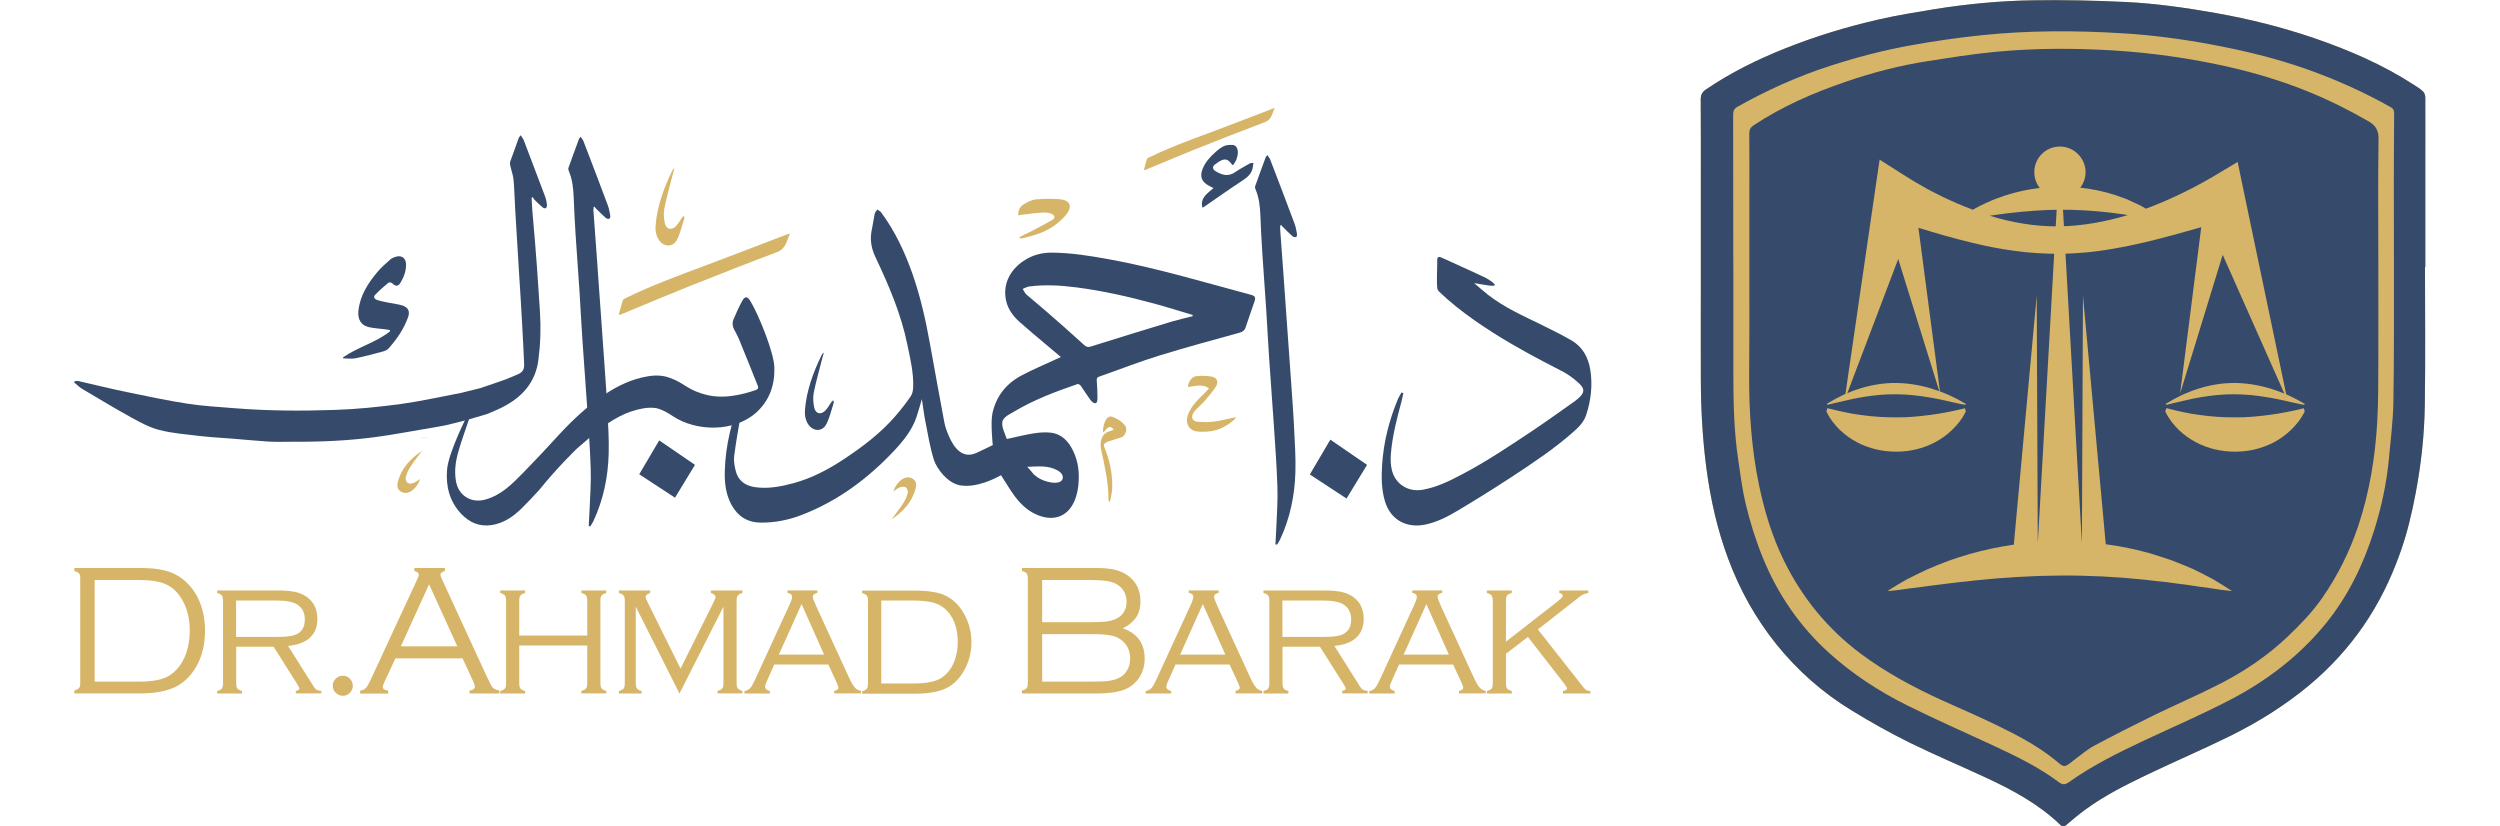 <?xml version="1.0" encoding="utf-8"?>
<!-- Generator: Adobe Illustrator 24.0.1, SVG Export Plug-In . SVG Version: 6.00 Build 0)  -->
<svg version="1.1" id="Layer_1" xmlns="http://www.w3.org/2000/svg" xmlns:xlink="http://www.w3.org/1999/xlink" x="0px" y="0px"
	 viewBox="0 0 239 79" style="enable-background:new 0 0 239 79;" xml:space="preserve">
<style type="text/css">
	.st0{fill:#D7B568;}
	.st1{fill:#364B6B;}
</style>
<g>
	<path class="st0" d="M231.83,25.53c0,4.4,0.05,8.81-0.02,13.21c-0.04,2.81-0.34,5.61-0.87,8.39c-0.37,1.97-0.83,3.91-1.51,5.79
		c-0.87,2.45-2.01,4.77-3.49,6.92c-1.45,2.11-3.16,3.97-5.12,5.62c-2.35,1.97-4.94,3.58-7.68,4.93c-2.56,1.26-5.18,2.38-7.75,3.61
		c-2.09,1-4.17,2.03-6.05,3.41c-0.63,0.46-1.22,0.97-1.82,1.47c-0.18,0.15-0.33,0.19-0.52,0.01c-2.07-2.01-4.57-3.35-7.15-4.55
		c-2.43-1.13-4.9-2.17-7.3-3.35c-1.9-0.94-3.75-1.98-5.56-3.09c-2.75-1.68-5.14-3.79-7.17-6.31c-1.98-2.47-3.5-5.2-4.6-8.16
		c-1.04-2.79-1.69-5.67-2.08-8.62c-0.38-2.85-0.53-5.7-0.54-8.57c-0.01-2.93,0-5.85,0-8.78c0-3.14,0-6.28,0-9.41
		c0-2.85,0.01-5.71-0.01-8.56c0-0.44,0.15-0.7,0.5-0.94c2.36-1.6,4.9-2.86,7.54-3.91c2.92-1.17,5.92-2.08,8.98-2.78
		c1.75-0.4,3.53-0.69,5.3-0.98c3.11-0.5,6.25-0.8,9.4-0.85c2.97-0.05,5.95,0.02,8.92,0.16c2.91,0.14,5.8,0.56,8.67,1.07
		c3.16,0.56,6.26,1.34,9.29,2.37c3.35,1.15,6.59,2.54,9.58,4.48c0.3,0.2,0.62,0.38,0.87,0.63c0.14,0.13,0.22,0.38,0.22,0.58
		c0.01,2.23,0,4.47,0,6.7c0,3.18,0,6.35,0,9.53C231.87,25.53,231.85,25.53,231.83,25.53z"/>
	<g>
		<g>
			<g>
				<g>
					<g>
						<path class="st1" d="M231.83,25.53c0,4.4,0.05,8.81-0.02,13.21c-0.04,2.81-0.34,5.61-0.87,8.39
							c-0.37,1.97-0.83,3.91-1.51,5.79c-0.87,2.45-2.01,4.77-3.49,6.92c-1.45,2.11-3.16,3.97-5.12,5.62
							c-2.35,1.97-4.94,3.58-7.68,4.93c-2.56,1.26-5.18,2.38-7.75,3.61c-2.09,1-4.17,2.03-6.05,3.41c-0.63,0.46-1.22,0.97-1.82,1.47
							c-0.18,0.15-0.33,0.19-0.52,0.01c-2.07-2.01-4.57-3.35-7.15-4.55c-2.43-1.13-4.9-2.17-7.3-3.35c-1.9-0.94-3.75-1.98-5.56-3.09
							c-2.75-1.68-5.14-3.79-7.17-6.31c-1.98-2.47-3.5-5.2-4.6-8.16c-1.04-2.79-1.69-5.67-2.08-8.62c-0.38-2.85-0.53-5.7-0.54-8.57
							c-0.01-2.93,0-5.85,0-8.78c0-3.14,0-6.28,0-9.41c0-2.85,0.01-5.71-0.01-8.56c0-0.44,0.15-0.7,0.5-0.94
							c2.36-1.6,4.9-2.86,7.54-3.91c2.92-1.17,5.92-2.08,8.98-2.78c1.75-0.4,3.53-0.69,5.3-0.98c3.11-0.5,6.25-0.8,9.4-0.85
							c2.97-0.05,5.95,0.02,8.92,0.16c2.91,0.14,5.8,0.56,8.67,1.07c3.16,0.56,6.26,1.34,9.29,2.37c3.35,1.15,6.59,2.54,9.58,4.48
							c0.3,0.2,0.62,0.38,0.87,0.63c0.14,0.13,0.22,0.38,0.22,0.58c0.01,2.23,0,4.47,0,6.7c0,3.18,0,6.35,0,9.53
							C231.87,25.53,231.85,25.53,231.83,25.53z M165.71,26.12c0,3.24,0,6.47,0,9.71c0,2.73,0.06,5.46,0.47,8.16
							c0.21,1.37,0.37,2.76,0.69,4.1c0.43,1.81,0.98,3.58,1.69,5.31c1.43,3.47,3.51,6.49,6.29,9.01c2.26,2.04,4.8,3.7,7.51,5.04
							c2.74,1.36,5.55,2.59,8.32,3.88c2.14,1,4.26,2.03,6.15,3.45c0.36,0.27,0.6,0.24,0.95,0c2.24-1.6,4.7-2.81,7.18-3.98
							c2.75-1.29,5.54-2.49,8.23-3.89c3.5-1.82,6.61-4.18,9.13-7.27c2.16-2.65,3.61-5.65,4.63-8.88c0.71-2.25,1.21-4.55,1.43-6.91
							c0.17-1.83,0.4-3.66,0.43-5.49c0.07-4.36,0.05-8.73,0.05-13.1c0-2.72-0.01-5.43-0.01-8.15c0-2.08,0.02-4.17,0.03-6.25
							c0-0.25-0.04-0.44-0.29-0.59c-2.57-1.46-5.26-2.66-8.05-3.65c-3-1.06-6.08-1.8-9.21-2.38c-2.79-0.52-5.61-0.89-8.44-1.06
							c-4.46-0.27-8.93-0.28-13.38,0.18c-2.32,0.24-4.63,0.57-6.92,0.99c-2.6,0.47-5.15,1.14-7.67,1.96
							c-3.07,0.99-5.98,2.31-8.79,3.88c-0.33,0.18-0.44,0.39-0.44,0.76c0.01,4.32,0.01,8.63,0.01,12.95
							C165.71,24.65,165.71,25.39,165.71,26.12z"/>
					</g>
				</g>
				<g>
					<g>
						<path class="st1" d="M167.24,27.02c0-2.99,0-5.98,0-8.97c0-1.76,0.01-3.52-0.01-5.28c0-0.38,0.12-0.6,0.45-0.81
							c2.73-1.81,5.71-3.1,8.79-4.15c2.53-0.87,5.13-1.55,7.78-1.96c2.12-0.33,4.24-0.68,6.37-0.88c3.26-0.32,6.53-0.37,9.81-0.23
							c3.82,0.15,7.61,0.61,11.36,1.38c3.02,0.62,5.97,1.46,8.83,2.62c2,0.81,3.93,1.77,5.8,2.85c0.68,0.39,0.99,0.86,0.97,1.72
							c-0.06,3.91-0.02,7.81-0.02,11.72c0,3.1,0.01,6.2,0,9.3c-0.01,1.97,0.01,3.95-0.1,5.91c-0.19,3.41-0.73,6.78-1.82,10.04
							c-0.82,2.46-1.97,4.76-3.45,6.89c-0.95,1.37-2.11,2.56-3.32,3.71c-1.91,1.81-4.08,3.28-6.42,4.48
							c-2.1,1.08-4.29,2.01-6.41,3.05c-1.9,0.93-3.79,1.89-5.66,2.89c-0.69,0.37-1.29,0.91-1.94,1.38
							c-0.06,0.04-0.11,0.09-0.17,0.14c-0.74,0.56-0.75,0.56-1.45-0.03c-1.73-1.44-3.71-2.47-5.72-3.45
							c-1.71-0.83-3.45-1.58-5.18-2.36c-2.77-1.26-5.45-2.69-7.89-4.52c-3.15-2.37-5.56-5.33-7.3-8.87
							c-1.12-2.29-1.85-4.7-2.37-7.18c-0.73-3.5-0.97-7.04-0.95-10.61C167.25,32.84,167.24,29.93,167.24,27.02z"/>
					</g>
				</g>
			</g>
		</g>
	</g>
	<path class="st0" d="M187.93,39.33c-0.36,0.75-0.82,1.29-1.32,1.78c-0.25,0.24-0.51,0.45-0.78,0.65c-0.27,0.19-0.55,0.36-0.84,0.52
		c-1.16,0.61-2.43,0.9-3.71,0.9c-1.28,0-2.57-0.28-3.73-0.89c-0.29-0.16-0.58-0.33-0.85-0.52c-0.27-0.2-0.54-0.41-0.79-0.65
		c-0.25-0.25-0.49-0.51-0.71-0.8c-0.22-0.3-0.42-0.61-0.6-0.99l0.1-0.31c0.27,0.06,0.54,0.13,0.81,0.2l0.81,0.18l0.82,0.16
		l0.82,0.12c0.28,0.03,0.55,0.06,0.82,0.1l0.83,0.07l0.83,0.04c0.28,0,0.55,0.01,0.83,0.01c0.28-0.01,0.55,0,0.83-0.01
		c0.28-0.02,0.55-0.03,0.83-0.05c0.27-0.03,0.55-0.05,0.83-0.08l0.41-0.05c0.14-0.02,0.28-0.03,0.41-0.05
		c0.27-0.04,0.55-0.08,0.82-0.12l0.82-0.15l0.82-0.17c0.27-0.07,0.54-0.13,0.81-0.19L187.93,39.33z"/>
	<path class="st0" d="M220.33,39.33c-0.36,0.75-0.82,1.29-1.32,1.78c-0.25,0.24-0.51,0.45-0.78,0.65c-0.27,0.19-0.55,0.36-0.84,0.52
		c-1.16,0.61-2.43,0.9-3.71,0.9c-1.28,0-2.57-0.28-3.73-0.89c-0.29-0.16-0.58-0.33-0.85-0.52c-0.27-0.2-0.54-0.41-0.79-0.65
		c-0.25-0.25-0.49-0.51-0.71-0.8c-0.22-0.3-0.42-0.61-0.6-0.99l0.1-0.31c0.27,0.06,0.54,0.13,0.81,0.2l0.81,0.18l0.82,0.16
		l0.82,0.12c0.28,0.03,0.55,0.06,0.82,0.1l0.83,0.07l0.83,0.04c0.28,0,0.55,0.01,0.83,0.01c0.28-0.01,0.55,0,0.83-0.01
		c0.28-0.02,0.55-0.03,0.83-0.05c0.27-0.03,0.55-0.05,0.83-0.08l0.41-0.05c0.14-0.02,0.28-0.03,0.41-0.05
		c0.27-0.04,0.55-0.08,0.82-0.12l0.82-0.15l0.82-0.17c0.27-0.07,0.54-0.13,0.81-0.19L220.33,39.33z"/>
	<path class="st0" d="M187.86,38.7c-0.31-0.05-0.6-0.11-0.88-0.18c-0.14-0.03-0.29-0.06-0.43-0.09c-0.14-0.03-0.28-0.06-0.42-0.1
		c-0.14-0.04-0.28-0.06-0.42-0.09c-0.14-0.03-0.28-0.06-0.41-0.09c-0.27-0.06-0.55-0.1-0.82-0.15c-1.09-0.19-2.15-0.3-3.21-0.31
		c-1.06-0.01-2.12,0.09-3.2,0.27c-1.09,0.18-2.18,0.47-3.37,0.74l-0.06-0.09l0.76-0.44c0.26-0.14,0.52-0.27,0.78-0.4
		c0.06-0.03,0.13-0.06,0.2-0.09l0.2-0.08l0.41-0.17l0.1-0.04l0.1-0.04l0.21-0.07l0.42-0.14c1.12-0.35,2.29-0.54,3.47-0.53
		c1.18,0.02,2.34,0.22,3.46,0.57l0.42,0.14c0.14,0.05,0.28,0.09,0.41,0.15l0.41,0.16c0.13,0.06,0.27,0.11,0.4,0.17
		c0.26,0.13,0.53,0.25,0.79,0.39l0.77,0.43L187.86,38.7z"/>
	<path class="st0" d="M220.26,38.7c-0.31-0.05-0.6-0.11-0.88-0.18c-0.14-0.03-0.29-0.06-0.43-0.09c-0.14-0.03-0.28-0.06-0.42-0.1
		c-0.14-0.04-0.28-0.06-0.42-0.09c-0.14-0.03-0.28-0.06-0.41-0.09c-0.27-0.06-0.55-0.1-0.82-0.15c-1.09-0.19-2.15-0.3-3.21-0.31
		c-1.06-0.01-2.12,0.09-3.2,0.27c-1.09,0.18-2.18,0.47-3.37,0.74l-0.06-0.09l0.76-0.44c0.26-0.14,0.52-0.27,0.78-0.4
		c0.06-0.03,0.13-0.06,0.2-0.09l0.2-0.08l0.41-0.17l0.1-0.04l0.1-0.04l0.21-0.07l0.42-0.14c1.12-0.35,2.29-0.54,3.47-0.53
		c1.18,0.02,2.34,0.22,3.46,0.57l0.42,0.14c0.14,0.05,0.28,0.09,0.41,0.15l0.41,0.16c0.13,0.06,0.27,0.11,0.4,0.17
		c0.26,0.13,0.53,0.25,0.79,0.39l0.77,0.43L220.26,38.7z"/>
	<path class="st0" d="M211.56,55.37c-0.63-0.34-1.28-0.66-1.93-0.98c-0.66-0.28-1.33-0.56-2.01-0.82c-0.68-0.24-1.37-0.45-2.07-0.67
		c-1.39-0.39-2.8-0.68-4.24-0.87l-2.18-23.76l-0.1,23.54c0,0-0.01,0-0.01,0l-2.1-37.1l-2.1,37.12c0,0-0.01,0-0.01,0l-0.1-23.57
		l-2.19,23.81c-1.42,0.2-2.83,0.5-4.21,0.89c-0.35,0.1-0.69,0.21-1.04,0.32l-0.52,0.17c-0.17,0.05-0.34,0.11-0.51,0.18
		c-0.68,0.26-1.35,0.52-2.01,0.81c-0.65,0.31-1.3,0.62-1.94,0.95c-0.63,0.36-1.25,0.72-1.85,1.12c0.73-0.06,1.43-0.15,2.13-0.26
		l1.05-0.13c0.35-0.04,0.69-0.1,1.04-0.14c0.34-0.05,0.69-0.08,1.04-0.13c0.35-0.04,0.69-0.09,1.03-0.13
		c0.09-0.01,0.17-0.02,0.26-0.03l0.26-0.03l0.52-0.05c0.34-0.04,0.68-0.07,1.02-0.12c2.73-0.28,5.43-0.45,8.14-0.47
		c2.7-0.02,5.4,0.12,8.13,0.4c0.68,0.09,1.36,0.16,2.05,0.23c0.68,0.1,1.37,0.18,2.06,0.27c0.34,0.05,0.69,0.11,1.04,0.16l1.05,0.14
		c0.7,0.12,1.4,0.22,2.13,0.29C212.79,56.12,212.18,55.74,211.56,55.37z"/>
	<path class="st0" d="M214.49,18.24l-0.57-2.76l-2.36,1.41c-1.15,0.68-2.33,1.29-3.52,1.85c-0.95,0.44-1.92,0.85-2.89,1.21
		c-0.19-0.11-0.38-0.21-0.56-0.32c-0.39-0.19-0.79-0.37-1.19-0.55c-0.2-0.09-0.41-0.16-0.62-0.23c-0.21-0.07-0.41-0.15-0.62-0.22
		c-1.06-0.34-2.17-0.57-3.29-0.69c0.32-0.41,0.51-0.93,0.51-1.48c0-1.32-1.09-2.45-2.45-2.45s-2.45,1.09-2.45,2.45
		c0,0.57,0.19,1.09,0.52,1.51c-1.12,0.13-2.22,0.37-3.28,0.71c-0.21,0.07-0.41,0.14-0.62,0.22c-0.21,0.08-0.41,0.14-0.61,0.23
		c-0.4,0.17-0.8,0.35-1.19,0.54c-0.24,0.13-0.47,0.25-0.7,0.38c-0.98-0.37-1.94-0.78-2.89-1.24c-0.3-0.14-0.59-0.29-0.88-0.44
		c-0.29-0.15-0.59-0.3-0.87-0.47c-0.29-0.16-0.58-0.32-0.86-0.49c-0.28-0.17-0.57-0.34-0.85-0.52l-2.56-1.63l-0.45,3.08l-2.91,19.96
		l5.14-13.54l4.03,12.97l-2.1-15.95c1.68,0.51,3.38,1.01,5.1,1.42c1.36,0.33,2.75,0.61,4.15,0.79c0.7,0.1,1.41,0.17,2.12,0.21
		c0.35,0.02,0.71,0.04,1.06,0.05c0.36,0,0.71,0.01,1.07,0.01c0.36-0.01,0.71,0,1.07-0.03l0.53-0.03c0.18-0.01,0.35-0.03,0.53-0.04
		c0.18-0.01,0.35-0.03,0.53-0.04l0.53-0.06c0.35-0.03,0.7-0.09,1.05-0.14c0.18-0.02,0.35-0.05,0.52-0.08l0.52-0.09
		c0.35-0.06,0.69-0.13,1.04-0.19c0.34-0.07,0.68-0.15,1.03-0.22l1.02-0.23c1.75-0.42,3.46-0.91,5.17-1.39l-2.02,15.9l4.07-13.26
		l6.2,13.95L214.49,18.24z M196.84,21.64c-2.24,0.03-4.47-0.35-6.64-1.02c0.01,0,0.02,0,0.04,0c0.21-0.03,0.41-0.06,0.62-0.09
		c0.41-0.06,0.82-0.1,1.23-0.16c1.63-0.19,3.24-0.31,4.85-0.32c1.61-0.01,3.22,0.09,4.84,0.28c0.4,0.06,0.81,0.11,1.22,0.16
		c0.14,0.02,0.28,0.04,0.42,0.07C201.26,21.21,199.05,21.61,196.84,21.64z"/>
	<g>
		<path class="st1" d="M96.25,41.97c0.89-0.19,1.69-0.4,2.51-0.53c0.55-0.09,1.12-0.14,1.67-0.08c1.07,0.12,1.73,0.83,2.17,1.76
			c0.5,1.04,0.61,2.15,0.49,3.28c-0.05,0.46-0.15,0.93-0.32,1.37c-0.6,1.54-1.92,2.1-3.47,1.51c-0.95-0.36-1.66-1.01-2.26-1.8
			c-0.41-0.55-0.76-1.14-1.13-1.71c-0.07-0.11-0.14-0.23-0.21-0.34c-0.39,0.21-2.3,1.27-3.95,0.96c-1.16-0.22-2.19-1.56-2.47-2.43
			c-0.38-1.2-0.57-2.46-0.82-3.7c-0.13-0.66-0.21-1.34-0.33-2.11c-0.19,0.64-0.33,1.18-0.51,1.71c-0.43,1.27-1.26,2.29-2.16,3.25
			c-2.52,2.67-5.4,4.81-8.85,6.13c-1.25,0.48-2.56,0.74-3.91,0.72c-1.27-0.02-2.17-0.61-2.77-1.7c-0.55-1.01-0.67-2.11-0.64-3.23
			c0.07-2.48,0.66-4.86,1.61-7.14c0.2-0.45,0.43-0.18,0.34,0.12c-0.14,0.51-0.31,1.02-0.4,1.54c-0.24,1.33-0.47,2.67-0.65,4.01
			c-0.06,0.45,0.02,0.94,0.13,1.4c0.22,0.97,0.9,1.47,1.85,1.61c1.26,0.18,2.48-0.05,3.69-0.38c1.74-0.47,3.31-1.3,4.81-2.29
			c1.81-1.2,3.54-2.5,4.96-4.16c0.51-0.59,1-1.22,1.44-1.86c0.16-0.23,0.22-0.57,0.23-0.86c0.05-1.39-0.28-2.74-0.56-4.09
			c-0.6-2.95-1.79-5.69-3.06-8.38c-0.43-0.91-0.53-1.77-0.31-2.72c0.1-0.46,0.15-0.93,0.25-1.39c0.03-0.15,0.17-0.27,0.25-0.41
			c0.12,0.09,0.27,0.15,0.36,0.26c1.33,1.8,2.27,3.8,3.01,5.91c0.77,2.2,1.27,4.46,1.68,6.74c0.45,2.48,0.89,4.96,1.36,7.43
			c0.08,0.43,0.23,0.84,0.4,1.24c0.57,1.35,1.4,2.25,2.66,1.69c0.39-0.17,1.57-0.75,1.57-0.75s-0.23-2.14-0.03-3.05
			c0.36-1.63,1.31-2.82,2.75-3.59c1.07-0.58,2.21-1.04,3.31-1.56c0.14-0.07,0.28-0.13,0.48-0.22c-0.59-0.5-1.15-0.96-1.7-1.43
			c-0.74-0.63-1.5-1.25-2.22-1.9c-0.62-0.55-1.12-1.2-1.31-2.03c-0.34-1.47,0.27-2.89,1.65-3.82c0.82-0.56,1.75-0.81,2.73-0.8
			c1.81,0.01,3.59,0.3,5.37,0.62c4.62,0.83,9.1,2.2,13.62,3.4c0.44,0.12,0.51,0.25,0.36,0.68c-0.28,0.82-0.57,1.63-0.84,2.45
			c-0.1,0.31-0.31,0.43-0.6,0.51c-2.54,0.71-5.1,1.39-7.62,2.17c-1.95,0.6-3.85,1.35-5.77,2.02c-0.19,0.07-0.25,0.15-0.24,0.36
			c0.05,0.55,0.06,1.1,0.07,1.65c0.02,0.96-0.56,0.38-0.67,0.23c-0.33-0.45-0.62-0.93-0.95-1.39c-0.06-0.08-0.22-0.16-0.3-0.13
			c-2.1,0.72-4.17,1.5-6.09,2.65c-0.35,0.21-0.82,0.41-1.03,0.79C95.64,40.68,96.1,41.49,96.25,41.97z M114.01,30.23
			c0-0.04,0.01-0.08,0.01-0.12c-1.24-0.37-2.48-0.76-3.73-1.1c-2.44-0.66-4.91-1.22-7.42-1.54c-1.49-0.19-2.99-0.28-4.49-0.08
			c-0.21,0.03-0.41,0.15-0.61,0.23c0.12,0.18,0.2,0.4,0.36,0.54c0.58,0.51,1.19,0.99,1.77,1.5c1.25,1.09,2.5,2.18,3.72,3.3
			c0.22,0.2,0.36,0.26,0.65,0.17c2.59-0.82,5.19-1.61,7.79-2.4C112.71,30.54,113.36,30.4,114.01,30.23z M98.18,44.63
			c0.08,0,0.56,0.64,0.66,0.73c0.25,0.22,0.52,0.4,0.83,0.53c0.43,0.19,1.54,0.49,1.87-0.01c0.1-0.16,0.08-0.37-0.02-0.54
			c-0.1-0.16-0.26-0.28-0.42-0.37C100.18,44.46,99.18,44.6,98.18,44.63z"/>
		<path class="st1" d="M121.93,52.04c0.03-0.5,0.06-0.99,0.08-1.49c0.05-1.33,0.16-2.67,0.11-4c-0.06-2.02-0.22-4.03-0.35-6.05
			c-0.14-2.08-0.3-4.16-0.44-6.24c-0.1-1.5-0.18-3-0.27-4.5c-0.12-1.89-0.27-3.78-0.39-5.67c-0.08-1.19-0.13-2.37-0.18-3.56
			c-0.04-0.83-0.13-1.65-0.46-2.43c-0.04-0.09-0.07-0.21-0.04-0.29c0.33-0.94,0.68-1.87,1.02-2.8c0.02-0.05,0.07-0.08,0.15-0.18
			c0.1,0.16,0.22,0.28,0.27,0.42c0.79,2.05,1.57,4.1,2.34,6.16c0.11,0.3,0.16,0.63,0.22,0.95c0.02,0.1-0.02,0.28-0.08,0.3
			c-0.09,0.03-0.25,0.01-0.33-0.06c-0.34-0.3-0.65-0.61-0.97-0.93c-0.05-0.05-0.08-0.1-0.12-0.16c-0.03,0.01-0.06,0.02-0.09,0.03
			c-0.01,0.11-0.02,0.22-0.02,0.33c0.1,1.36,0.2,2.73,0.3,4.09c0.1,1.41,0.2,2.82,0.3,4.23c0.15,2.1,0.3,4.21,0.45,6.31
			c0.1,1.5,0.22,3,0.29,4.5c0.07,1.38,0.16,2.76,0.12,4.13c-0.06,2.23-0.51,4.4-1.46,6.44c-0.08,0.18-0.2,0.33-0.3,0.5
			C122.04,52.06,121.98,52.05,121.93,52.04z"/>
		<path class="st1" d="M56.28,50.29c0.03-0.5,0.06-0.99,0.08-1.49c0.05-1.33,0.16-2.67,0.11-4c-0.06-2.02-0.22-4.03-0.35-6.05
			c-0.14-2.08-0.3-4.16-0.44-6.24c-0.1-1.5-0.18-3-0.27-4.5c-0.12-1.89-0.27-3.78-0.39-5.67c-0.08-1.19-0.13-2.37-0.18-3.56
			c-0.04-0.83-0.13-1.65-0.46-2.43c-0.04-0.09-0.07-0.21-0.04-0.29c0.33-0.94,0.68-1.87,1.02-2.8c0.02-0.05,0.07-0.08,0.15-0.18
			c0.1,0.16,0.22,0.28,0.27,0.42c0.79,2.05,1.57,4.1,2.34,6.16c0.11,0.3,0.16,0.63,0.22,0.95c0.02,0.1-0.02,0.28-0.08,0.3
			c-0.09,0.03-0.25,0.01-0.33-0.06c-0.34-0.3-0.65-0.61-0.97-0.93c-0.05-0.05-0.08-0.1-0.12-0.16c-0.03,0.01-0.06,0.02-0.09,0.03
			c-0.01,0.11-0.02,0.22-0.02,0.33c0.1,1.36,0.2,2.73,0.3,4.09c0.1,1.41,0.2,2.82,0.3,4.23c0.15,2.1,0.3,4.21,0.45,6.31
			c0.1,1.5,0.22,3,0.29,4.5c0.07,1.38,0.16,2.76,0.12,4.13c-0.06,2.23-0.51,4.4-1.46,6.44c-0.08,0.18-0.2,0.33-0.3,0.5
			C56.39,50.31,56.33,50.3,56.28,50.29z"/>
		<path class="st0" d="M121.86,10.32c-0.24,0.55-0.3,1.11-0.94,1.36c-2.17,0.82-4.33,1.66-6.48,2.52c-1.58,0.63-3.15,1.3-4.72,1.95
			c-0.09,0.04-0.19,0.07-0.28,0.11c-0.03-0.01-0.05-0.03-0.08-0.04c0.1-0.35,0.18-0.7,0.3-1.04c0.03-0.07,0.16-0.12,0.25-0.16
			c1.81-0.88,3.7-1.58,5.59-2.28c2.07-0.77,4.13-1.57,6.19-2.36C121.71,10.36,121.75,10.35,121.86,10.32z"/>
		<path class="st0" d="M75.52,22.32c-0.31,0.72-0.39,1.46-1.23,1.78c-2.84,1.07-5.66,2.18-8.48,3.3c-2.07,0.83-4.12,1.7-6.18,2.55
			c-0.12,0.05-0.24,0.1-0.36,0.15c-0.04-0.02-0.07-0.04-0.11-0.05c0.13-0.46,0.24-0.92,0.39-1.36c0.03-0.1,0.21-0.16,0.32-0.22
			c2.37-1.16,4.84-2.07,7.31-2.99c2.71-1.01,5.4-2.06,8.1-3.09C75.33,22.37,75.38,22.36,75.52,22.32z"/>
		<path class="st1" d="M117.87,15.78c-0.05-0.01-0.07-0.01-0.07-0.02c-0.5-0.73-0.87-0.62-1.63-0.05c-0.29,0.21-0.27,0.46,0.03,0.65
			c0.6,0.37,1.21,0.56,1.88,0.1c0.45-0.31,0.93-0.57,1.41-0.84c0.09-0.05,0.23-0.03,0.34-0.05c-0.02,0.11-0.04,0.23-0.05,0.34
			c-0.07,0.67-0.51,1.03-1.04,1.38c-1.2,0.78-2.37,1.62-3.55,2.43c-0.07,0.05-0.15,0.08-0.24,0.14c-0.24-0.97,0.49-1.37,1.06-1.88
			c-0.19-0.1-0.36-0.17-0.52-0.27c-0.64-0.38-0.79-0.85-0.53-1.54c0.26-0.67,0.73-1.18,1.25-1.64c0.25-0.22,0.52-0.44,0.82-0.57
			c0.25-0.11,0.56-0.12,0.84-0.1c0.3,0.02,0.49,0.37,0.47,0.76C118.31,15.05,118.17,15.45,117.87,15.78z"/>
		<path class="st0" d="M106,47.97c-0.01-0.09-0.03-0.17-0.03-0.26c0-1.63-0.37-3.2-0.71-4.78c-0.05-0.23-0.06-0.49-0.02-0.72
			c0.08-0.48,0.33-0.84,0.83-0.98c0.14-0.04,0.26-0.1,0.4-0.15c-0.21-0.32-0.47-0.34-0.7-0.06c-0.09,0.1-0.17,0.2-0.27,0.32
			c-0.03-0.05-0.06-0.08-0.06-0.11c0.02-0.41,0.09-0.8,0.32-1.15c0.14-0.21,0.35-0.32,0.59-0.23c0.49,0.19,0.94,0.45,1.25,0.9
			c0.2,0.29-0.03,0.94-0.38,1.05c-0.45,0.15-0.91,0.29-1.36,0.44c-0.06,0.02-0.12,0.07-0.17,0.1c-0.17,0.09-0.2,0.2-0.12,0.39
			c0.51,1.25,0.8,2.55,0.76,3.91c-0.01,0.38-0.11,0.76-0.17,1.14c-0.01,0.07-0.06,0.14-0.09,0.21
			C106.04,47.97,106.02,47.97,106,47.97z"/>
		<path class="st0" d="M97.45,22.67c0.42-0.21,0.84-0.41,1.26-0.62c0.6-0.32,1.21-0.64,1.8-0.97c0.66-0.37,0.05-0.72-0.43-0.75
			c-0.78-0.05-1.63,0.13-2.4,0.2c-0.1,0.01-0.2,0.03-0.33,0.06c-0.03-0.48,0.16-0.85,0.53-1.07c0.36-0.21,0.77-0.43,1.17-0.46
			c0.8-0.06,1.76-0.1,2.55,0.03c0.22,0.04,0.44,0.14,0.57,0.32c0.47,0.65-0.74,1.66-1.18,2.01c-0.96,0.77-2.02,1.05-3.19,1.35
			c-0.1,0.03-0.21,0-0.32,0C97.47,22.73,97.46,22.7,97.45,22.67z"/>
		<path class="st0" d="M115.58,37.14c-0.45-0.34-0.86-0.36-2-0.13c-0.05-0.35,0.33-1,0.73-1.04c0.51-0.06,1.05-0.06,1.56,0.04
			c0.48,0.09,0.64,0.52,0.38,0.93c-0.3,0.47-0.67,0.91-1.04,1.34c-0.26,0.3-0.57,0.56-0.85,0.85c-0.11,0.11-0.22,0.23-0.29,0.36
			c-0.23,0.44-0.06,0.79,0.44,0.83c0.5,0.04,1.01,0.05,1.51-0.01c0.61-0.07,1.2-0.24,1.81-0.36c0.09-0.02,0.19-0.02,0.38-0.05
			c-0.41,0.44-0.83,0.72-1.28,0.95c-0.75,0.39-1.56,0.47-2.39,0.41c-0.86-0.06-1.27-0.76-0.97-1.61c0.23-0.65,0.67-1.14,1.13-1.62
			C115,37.75,115.28,37.45,115.58,37.14z"/>
		<path class="st0" d="M64.48,16.08c-0.07,0.27-0.14,0.48-0.19,0.69c-0.26,1.04-0.56,2.07-0.77,3.12c-0.09,0.45-0.06,0.94,0.03,1.4
			c0.12,0.65,0.65,0.78,1.1,0.3c0.2-0.21,0.33-0.47,0.5-0.71c0.06-0.08,0.11-0.17,0.24-0.24c0.01,0.08,0.05,0.17,0.03,0.24
			c-0.22,0.68-0.37,1.39-0.69,2.02c-0.38,0.77-1.29,0.75-1.76,0.01c-0.27-0.43-0.34-0.92-0.29-1.42c0.16-1.82,0.78-3.51,1.57-5.14
			c0.03-0.06,0.07-0.12,0.11-0.17C64.36,16.16,64.39,16.14,64.48,16.08z"/>
		<path class="st1" d="M78.76,33.71c-0.07,0.27-0.14,0.48-0.19,0.69c-0.26,1.04-0.56,2.07-0.77,3.12c-0.09,0.45-0.06,0.94,0.03,1.4
			c0.12,0.65,0.65,0.78,1.1,0.3c0.2-0.21,0.33-0.47,0.5-0.71c0.06-0.08,0.11-0.17,0.24-0.24c0.01,0.08,0.05,0.17,0.03,0.24
			c-0.22,0.68-0.37,1.39-0.69,2.02c-0.38,0.77-1.29,0.75-1.76,0.01c-0.27-0.43-0.34-0.92-0.29-1.42c0.16-1.82,0.78-3.51,1.57-5.14
			c0.03-0.06,0.07-0.12,0.11-0.17C78.65,33.78,78.68,33.77,78.76,33.71z"/>
		<path class="st0" d="M85.4,46.98c0.17-0.5,0.45-0.9,0.87-1.18c0.35-0.23,0.77-0.22,1.06,0.02c0.3,0.24,0.28,0.55,0.2,0.89
			c-0.34,1.32-1.23,2.22-2.31,2.96c0.38-0.52,0.78-1.02,1.13-1.56c0.19-0.29,0.34-0.63,0.43-0.97c0.04-0.17-0.05-0.44-0.18-0.55
			c-0.12-0.09-0.39-0.07-0.56,0C85.81,46.67,85.61,46.85,85.4,46.98z"/>
		<path class="st0" d="M40.17,45.78c-0.17,0.5-0.45,0.9-0.87,1.18c-0.35,0.23-0.77,0.22-1.06-0.02c-0.3-0.24-0.28-0.55-0.2-0.89
			c0.34-1.32,1.23-2.22,2.31-2.96c-0.38,0.52-0.78,1.02-1.13,1.56c-0.19,0.29-0.34,0.63-0.43,0.97c-0.04,0.17,0.05,0.44,0.18,0.55
			c0.12,0.09,0.39,0.07,0.56,0C39.76,46.09,39.96,45.91,40.17,45.78z"/>
		<path class="st1" d="M40.22,41.93c0.49-0.11,0.67-0.17,0.68-0.17c-0.17,0.04-0.35,0.08-0.52,0.12
			C40.31,41.9,40.26,41.91,40.22,41.93z"/>
		<path class="st1" d="M42.91,40.59c0.04-0.02,0.09-0.04,0.15-0.05c0.17-0.04,0.35-0.08,0.52-0.12l0,0l0,0
			c0.35-0.09,0.71-0.18,1.09-0.28l1.9-0.56c0.49-0.21,0.97-0.4,1.42-0.63c1.89-0.95,3.2-2.36,3.48-4.54c0.2-1.53,0.25-3.06,0.15-4.6
			c-0.09-1.4-0.18-2.79-0.28-4.19c-0.06-0.89-0.1-1.38-0.19-2.45c-0.09-1.02-0.17-2.03-0.26-3.05c-0.03-0.4-0.05-0.81-0.07-1.21
			c0.04-0.02,0.08-0.05,0.12-0.07c0.04,0.08,0.07,0.17,0.13,0.23c0.26,0.26,0.53,0.52,0.81,0.76c0.07,0.06,0.25,0.11,0.3,0.07
			c0.08-0.07,0.12-0.21,0.11-0.32c-0.03-0.24-0.07-0.49-0.15-0.72c-0.68-1.82-1.37-3.64-2.07-5.46c-0.06-0.15-0.18-0.29-0.29-0.47
			c-0.09,0.12-0.16,0.18-0.18,0.24c-0.28,0.77-0.56,1.53-0.83,2.3c-0.04,0.13,0,0.3,0.03,0.45c0.1,0.43,0.26,0.86,0.3,1.3
			c0.08,0.97,0.1,1.95,0.16,2.92c0.1,1.54,0.28,4.57,0.38,6.26c0.1,1.55,0.2,3.11,0.28,4.66c0.07,1.26,0.14,2.53,0.19,3.79
			c0.02,0.49-0.19,0.77-0.64,0.95c-0.39,0.16-0.78,0.34-1.18,0.49c-0.75,0.27-1.51,0.52-2.35,0.81l-1.62,0.4
			c-0.07,0.02-0.1,0.04-0.14,0.04c-1.92,0.36-3.84,0.8-5.77,1.07c-2.14,0.29-4.29,0.51-6.45,0.58c-3.2,0.11-6.41,0.09-9.61-0.17
			c-1.48-0.12-2.97-0.2-4.44-0.43c-1.94-0.3-3.87-0.71-5.79-1.11c-1.56-0.32-3.11-0.71-4.67-1.06c-0.1-0.02-0.21,0.02-0.32,0.03
			c-0.01,0.04-0.02,0.08-0.04,0.11c0.25,0.2,0.47,0.44,0.74,0.6c1.59,0.94,3.17,1.9,4.79,2.79c0.84,0.46,1.71,0.93,2.63,1.16
			c1.22,0.31,2.49,0.41,3.74,0.56c1.13,0.13,2.27,0.19,3.41,0.28c1.11,0.09,2.23,0.2,3.34,0.27c0.73,0.04,1.46,0.01,2.19,0.01
			c2.77,0.02,5.53-0.1,8.28-0.49c1.42-0.2,2.82-0.46,4.23-0.7c0,0,0,0,0,0C41.65,40.85,42.43,40.69,42.91,40.59z"/>
		<polygon class="st1" points="40.9,41.77 40.9,41.77 40.9,41.77 		"/>
		<path class="st1" d="M32.79,34.17c1.41-0.99,3.15-1.42,4.5-2.5c-0.01-0.04-0.01-0.08-0.02-0.12c-0.15-0.02-0.31-0.05-0.46-0.07
			c-0.52-0.07-1.05-0.09-1.56-0.21c-0.76-0.17-1.06-0.78-0.99-1.51c0.14-1.49,0.91-2.67,1.83-3.77c0.36-0.44,0.81-0.8,1.23-1.19
			c0.12-0.11,0.29-0.18,0.44-0.23c0.59-0.22,1.05,0.07,1.06,0.7c0.01,0.64-0.21,1.23-0.54,1.77c-0.22,0.36-0.49,0.35-0.77,0.05
			c-0.07-0.08-0.3-0.12-0.37-0.07c-0.44,0.37-0.88,0.75-1.28,1.17c-0.21,0.22-0.02,0.42,0.19,0.49c0.38,0.12,0.78,0.19,1.17,0.27
			c0.42,0.09,0.87,0.13,1.27,0.26c0.55,0.19,0.72,0.57,0.52,1.12c-0.4,1.12-1.07,2.09-1.85,2.97c-0.13,0.15-0.35,0.25-0.54,0.3
			c-0.87,0.24-1.75,0.47-2.63,0.65c-0.38,0.08-0.78,0.01-1.18,0.01C32.8,34.25,32.79,34.21,32.79,34.17z"/>
		<path class="st1" d="M61.11,45.34c0.66-1.12,1.27-2.16,1.91-3.24c1.15,0.79,2.27,1.55,3.42,2.34c-0.64,1.05-1.26,2.06-1.91,3.14
			C63.37,46.83,62.26,46.1,61.11,45.34z"/>
		<path class="st1" d="M125.22,45.36c0.68-1.15,1.31-2.22,1.96-3.33c1.19,0.81,2.33,1.6,3.51,2.41c-0.66,1.08-1.29,2.12-1.96,3.22
			C127.54,46.89,126.4,46.13,125.22,45.36z"/>
		<path class="st1" d="M74.03,35.13c-0.03-1.43-1.55-5.15-2.29-6.34c-0.3-0.49-0.53-0.5-0.81,0.02c-0.3,0.56-0.56,1.14-0.81,1.73
			c-0.13,0.32-0.1,0.66,0.07,0.97c0.15,0.29,0.31,0.57,0.44,0.87c0.29,0.69,1.55,3.83,1.82,4.52c0.08,0.21-0.02,0.34-0.23,0.4
			c-0.31,0.09-2.5,0.93-4.49,0.49s-2.23-1.15-3.67-1.66c0,0-0.01,0-0.01,0c-0.69-0.27-1.44-0.28-2.2-0.14
			c-1.5,0.26-2.83,0.91-4.07,1.74c-1.58,1.06-2.96,2.35-4.25,3.73c-1.14,1.26-2.3,2.49-3.48,3.7c-1.1,1.12-2.16,2.22-3.74,2.62
			c-1.3,0.32-2.46-0.41-2.71-1.73c-0.19-1.01-0.04-1.99,0.24-2.95c0.3-1.04,0.68-2.06,1.02-3.08c0.24-0.72,0.3-1.25-0.24-0.22
			c-0.05,0.15-1.75,3.47-1.88,5.1c-0.13,1.58,0.23,3.01,1.32,4.19c0.78,0.84,1.73,1.28,2.92,1.11c1.17-0.17,2.08-0.81,2.89-1.6
			c0.58-0.57,1.13-1.16,1.68-1.76c1.77-2.2,3.61-3.96,3.61-3.96c0.73-0.62,1.39-1.22,2.08-1.76c1.25-0.99,2.6-1.78,4.2-2.07
			c0.43-0.08,0.86-0.09,1.26-0.04c0.6,0.13,1.1,0.43,1.6,0.76c2.24,1.5,5.8,1.55,7.92-0.26C73.54,38.35,74.08,36.85,74.03,35.13z"/>
		<g id="EFEUhn_1_">
			<g>
				<g>
					<path class="st1" d="M134.16,37.58c-0.05,0.23-0.09,0.47-0.15,0.7c-0.45,1.68-0.9,3.36-1.04,5.1c-0.04,0.5-0.03,1.02,0.08,1.5
						c0.3,1.38,1.56,2.19,2.96,1.94c1.34-0.24,2.55-0.83,3.74-1.46c2.4-1.26,4.64-2.77,6.89-4.27c1.34-0.9,2.65-1.85,3.97-2.78
						c0.12-0.08,0.22-0.19,0.33-0.28c0.54-0.49,0.58-0.85,0.04-1.36c-0.46-0.42-0.96-0.82-1.51-1.11c-1.35-0.74-7.9-3.83-11.88-7.67
						c-0.09-0.09-0.16-0.19-0.18-0.32c-0.09-0.55,0-2.02-0.01-2.73c0-0.25,0.14-0.34,0.38-0.23c0.71,0.33,3.68,1.66,4.31,1.98
						c0.21,0.11,1.08,0.66,0.73,0.72c-0.36,0.07-1.87-0.27-1.89-0.24c0.44,0.37,0.87,0.75,1.32,1.11c1.58,1.23,3.4,2.03,5.18,2.9
						c0.94,0.46,1.87,0.93,2.77,1.44c1.1,0.63,1.65,1.65,1.84,2.87c0.22,1.45,0.06,2.88-0.4,4.28c-0.21,0.64-0.66,1.12-1.15,1.55
						c-1.8,1.61-3.81,2.95-5.83,4.28c-1.75,1.15-3.53,2.26-5.33,3.33c-0.96,0.58-1.97,1.09-3.08,1.32
						c-1.66,0.35-3.28-0.34-3.85-2.23c-0.34-1.14-0.34-2.3-0.27-3.47c0.14-2.2,0.68-4.31,1.53-6.34c0.09-0.21,0.22-0.4,0.33-0.59
						L134.16,37.58z"/>
				</g>
			</g>
		</g>
		<g>
			<g>
				<path class="st0" d="M7.67,65.39V55.22c0-0.18-0.04-0.31-0.12-0.4c-0.08-0.09-0.23-0.17-0.44-0.23V54.3h6.33
					c1.44,0,2.53,0.2,3.3,0.6c0.96,0.5,1.69,1.27,2.2,2.3c0.44,0.91,0.66,1.94,0.66,3.09c0,1.37-0.3,2.54-0.89,3.53
					c-0.53,0.88-1.21,1.51-2.03,1.89c-0.82,0.38-1.9,0.58-3.24,0.58H7.11v-0.28c0.21-0.06,0.36-0.13,0.44-0.23
					C7.63,65.7,7.67,65.56,7.67,65.39z M9.05,65.16h4.33c1.27,0,2.22-0.2,2.83-0.59c0.73-0.47,1.26-1.19,1.6-2.15
					c0.22-0.64,0.33-1.35,0.33-2.12c0-1.39-0.35-2.55-1.06-3.46c-0.39-0.5-0.87-0.86-1.43-1.07c-0.56-0.21-1.32-0.32-2.27-0.32H9.05
					V65.16z"/>
				<path class="st0" d="M22.58,61.85v3.46c0,0.24,0.04,0.41,0.11,0.51c0.08,0.1,0.23,0.18,0.45,0.24v0.24h-2.38v-0.24
					c0.23-0.06,0.38-0.14,0.45-0.24c0.07-0.1,0.11-0.27,0.11-0.51v-7.86c0-0.25-0.04-0.42-0.11-0.52c-0.08-0.1-0.23-0.18-0.45-0.24
					v-0.24h5.85c0.66,0,1.2,0.05,1.62,0.14c0.42,0.09,0.78,0.25,1.09,0.47c0.68,0.48,1.02,1.18,1.02,2.11
					c0,0.76-0.24,1.35-0.71,1.79c-0.47,0.44-1.17,0.7-2.09,0.79l2.47,3.92c0.09,0.13,0.17,0.23,0.26,0.27
					c0.08,0.05,0.24,0.09,0.45,0.11v0.24h-2.44v-0.24c0.23-0.05,0.34-0.12,0.34-0.22c0-0.07-0.07-0.21-0.2-0.42l-2.26-3.58H22.58z
					 M22.58,60.89h3.74c0.6,0,1.06-0.02,1.36-0.07c0.3-0.04,0.56-0.12,0.77-0.24c0.46-0.26,0.69-0.71,0.69-1.35
					c0-0.62-0.22-1.08-0.65-1.39c-0.4-0.29-1.08-0.43-2.03-0.43h-3.89V60.89z"/>
				<path class="st0" d="M32.77,64.6c0.27,0,0.5,0.09,0.68,0.28c0.18,0.19,0.28,0.42,0.28,0.69c0,0.26-0.1,0.48-0.29,0.67
					c-0.19,0.19-0.41,0.28-0.67,0.28c-0.26,0-0.49-0.1-0.68-0.29c-0.19-0.19-0.28-0.41-0.28-0.67c0-0.26,0.09-0.49,0.28-0.67
					C32.27,64.7,32.5,64.6,32.77,64.6z"/>
				<path class="st0" d="M44.22,62.94h-6.42l-1.06,2.28c-0.1,0.22-0.15,0.37-0.15,0.46c0,0.18,0.17,0.29,0.52,0.35v0.28h-2.68v-0.28
					c0.24-0.04,0.42-0.13,0.55-0.26c0.13-0.13,0.29-0.43,0.5-0.88l4.4-9.49c0.11-0.23,0.16-0.38,0.16-0.47
					c0-0.15-0.14-0.27-0.43-0.34V54.3h2.92v0.28c-0.29,0.09-0.43,0.22-0.43,0.37c0,0.06,0.05,0.21,0.16,0.44l4.21,9.14
					c0.31,0.67,0.52,1.07,0.62,1.19c0.1,0.12,0.32,0.22,0.65,0.3v0.28h-2.85v-0.28c0.34-0.05,0.51-0.18,0.51-0.39
					c0-0.09-0.06-0.28-0.19-0.55L44.22,62.94z M43.72,61.79l-2.7-5.93l-2.7,5.93H43.72z"/>
				<path class="st0" d="M56.14,61.71h-6.5v3.6c0,0.24,0.04,0.41,0.11,0.51c0.08,0.1,0.23,0.18,0.45,0.24v0.24h-2.38v-0.24
					c0.22-0.06,0.37-0.14,0.45-0.24c0.08-0.1,0.11-0.27,0.11-0.51v-7.86c0-0.25-0.04-0.42-0.11-0.52c-0.08-0.1-0.23-0.18-0.45-0.24
					v-0.24h2.38v0.24c-0.22,0.06-0.37,0.14-0.45,0.24c-0.08,0.1-0.11,0.27-0.11,0.52v3.31h6.5v-3.31c0-0.25-0.04-0.42-0.11-0.52
					c-0.08-0.1-0.23-0.18-0.45-0.24v-0.24h2.38v0.24c-0.22,0.06-0.37,0.14-0.45,0.24c-0.08,0.1-0.11,0.27-0.11,0.51v7.86
					c0,0.24,0.04,0.41,0.11,0.51c0.08,0.1,0.23,0.18,0.45,0.24v0.24h-2.38v-0.24c0.22-0.06,0.37-0.14,0.45-0.24
					c0.08-0.1,0.11-0.27,0.11-0.51V61.71z"/>
				<path class="st0" d="M64.96,66.3L60.78,58v7.31c0,0.24,0.04,0.41,0.11,0.51c0.08,0.1,0.23,0.18,0.45,0.24v0.24h-2.17v-0.24
					c0.22-0.06,0.37-0.14,0.45-0.24c0.08-0.1,0.11-0.27,0.11-0.51v-7.86c0-0.25-0.04-0.42-0.11-0.52c-0.08-0.1-0.23-0.18-0.45-0.24
					v-0.24h2.99v0.24c-0.29,0.09-0.44,0.22-0.44,0.39c0,0.07,0.07,0.25,0.22,0.55l3.12,6.29l3.13-6.29
					c0.14-0.28,0.21-0.47,0.21-0.55c0-0.17-0.15-0.3-0.44-0.39v-0.24h3.02v0.24c-0.22,0.06-0.37,0.14-0.45,0.24
					c-0.08,0.1-0.11,0.27-0.11,0.51v7.86c0,0.24,0.04,0.41,0.11,0.51c0.08,0.1,0.23,0.18,0.45,0.24v0.24h-2.38v-0.24
					c0.22-0.06,0.37-0.14,0.45-0.24c0.08-0.1,0.11-0.27,0.11-0.51V58L64.96,66.3z"/>
				<path class="st0" d="M79.19,63.53h-5.17l-0.74,1.65c-0.09,0.21-0.14,0.36-0.14,0.46c0,0.2,0.15,0.34,0.46,0.42v0.24h-2.43v-0.24
					c0.23-0.04,0.42-0.13,0.55-0.28c0.13-0.14,0.29-0.42,0.47-0.82l3.26-7.09c0.18-0.39,0.27-0.66,0.27-0.81
					c0-0.21-0.15-0.33-0.44-0.38v-0.24h2.86v0.24c-0.29,0.06-0.44,0.19-0.44,0.38c0,0.11,0.12,0.43,0.35,0.94l3.13,6.81
					c0.21,0.45,0.39,0.76,0.55,0.93c0.15,0.17,0.35,0.27,0.58,0.31v0.24h-2.56v-0.24c0.27-0.06,0.41-0.16,0.41-0.3
					c0-0.07-0.07-0.26-0.21-0.58L79.19,63.53z M78.78,62.58l-2.15-4.83l-2.17,4.83H78.78z"/>
				<path class="st0" d="M82.98,65.31v-7.86c0-0.24-0.04-0.41-0.11-0.51c-0.07-0.1-0.22-0.18-0.45-0.24v-0.24h4.98
					c1.33,0,2.32,0.16,2.97,0.47c0.81,0.39,1.44,1.04,1.9,1.95c0.4,0.79,0.6,1.62,0.6,2.51c0,1.04-0.26,1.99-0.79,2.86
					c-0.46,0.76-1.04,1.29-1.74,1.6c-0.7,0.31-1.68,0.47-2.94,0.47h-4.98v-0.24c0.23-0.06,0.38-0.14,0.45-0.24
					C82.95,65.72,82.98,65.55,82.98,65.31z M84.24,65.34h3.09c1.17,0,2.02-0.16,2.56-0.47c0.6-0.35,1.04-0.89,1.34-1.64
					c0.22-0.56,0.33-1.18,0.33-1.85c0-1.2-0.31-2.16-0.92-2.88c-0.34-0.39-0.76-0.67-1.26-0.84c-0.5-0.16-1.18-0.25-2.04-0.25h-3.09
					V65.34z"/>
				<path class="st0" d="M107.34,60.07c1.39,0.47,2.09,1.44,2.09,2.9c0,0.71-0.19,1.33-0.56,1.87c-0.37,0.53-0.87,0.91-1.49,1.13
					c-0.63,0.22-1.52,0.33-2.68,0.33H97.7v-0.28c0.22-0.06,0.37-0.14,0.45-0.24c0.08-0.1,0.11-0.27,0.11-0.52v-9.92
					c0-0.25-0.04-0.42-0.11-0.52c-0.08-0.1-0.23-0.18-0.45-0.23V54.3h7.16c0.7,0,1.28,0.06,1.74,0.17c0.46,0.11,0.87,0.3,1.22,0.55
					c0.81,0.58,1.21,1.41,1.21,2.5C109.03,58.68,108.47,59.52,107.34,60.07z M99.64,59.48h4.62c0.66,0,1.15-0.02,1.47-0.06
					c0.33-0.04,0.63-0.12,0.9-0.23c0.34-0.14,0.6-0.36,0.79-0.65c0.19-0.29,0.28-0.63,0.28-1.02c0-0.52-0.17-0.96-0.5-1.32
					c-0.27-0.29-0.62-0.48-1.05-0.59c-0.43-0.11-1.09-0.16-1.98-0.16h-4.54V59.48z M99.64,65.16h4.82c0.69,0,1.2-0.02,1.54-0.07
					c0.33-0.04,0.64-0.13,0.93-0.26c0.35-0.16,0.63-0.41,0.82-0.74c0.2-0.33,0.29-0.71,0.29-1.14c0-0.57-0.17-1.06-0.52-1.47
					c-0.29-0.33-0.65-0.56-1.1-0.68c-0.45-0.12-1.13-0.18-2.06-0.18h-4.73V65.16z"/>
				<path class="st0" d="M117.55,63.53h-5.17l-0.74,1.65c-0.09,0.21-0.14,0.36-0.14,0.46c0,0.2,0.15,0.34,0.46,0.42v0.24h-2.43
					v-0.24c0.23-0.04,0.42-0.13,0.55-0.28c0.13-0.14,0.29-0.42,0.47-0.82l3.26-7.09c0.18-0.39,0.27-0.66,0.27-0.81
					c0-0.21-0.15-0.33-0.44-0.38v-0.24h2.86v0.24c-0.29,0.06-0.44,0.19-0.44,0.38c0,0.11,0.12,0.43,0.35,0.94l3.13,6.81
					c0.21,0.45,0.39,0.76,0.55,0.93c0.15,0.17,0.35,0.27,0.58,0.31v0.24h-2.56v-0.24c0.27-0.06,0.41-0.16,0.41-0.3
					c0-0.07-0.07-0.26-0.21-0.58L117.55,63.53z M117.14,62.58l-2.15-4.83l-2.17,4.83H117.14z"/>
				<path class="st0" d="M122.61,61.85v3.46c0,0.24,0.04,0.41,0.11,0.51c0.08,0.1,0.23,0.18,0.45,0.24v0.24h-2.38v-0.24
					c0.23-0.06,0.38-0.14,0.45-0.24c0.07-0.1,0.11-0.27,0.11-0.51v-7.86c0-0.25-0.04-0.42-0.11-0.52c-0.08-0.1-0.23-0.18-0.45-0.24
					v-0.24h5.85c0.66,0,1.2,0.05,1.62,0.14c0.42,0.09,0.78,0.25,1.09,0.47c0.68,0.48,1.02,1.18,1.02,2.11
					c0,0.76-0.24,1.35-0.71,1.79c-0.47,0.44-1.17,0.7-2.09,0.79l2.47,3.92c0.09,0.13,0.17,0.23,0.26,0.27
					c0.08,0.05,0.24,0.09,0.45,0.11v0.24h-2.44v-0.24c0.23-0.05,0.34-0.12,0.34-0.22c0-0.07-0.07-0.21-0.2-0.42l-2.26-3.58H122.61z
					 M122.61,60.89h3.74c0.6,0,1.06-0.02,1.36-0.07c0.3-0.04,0.56-0.12,0.77-0.24c0.46-0.26,0.69-0.71,0.69-1.35
					c0-0.62-0.22-1.08-0.65-1.39c-0.4-0.29-1.08-0.43-2.03-0.43h-3.89V60.89z"/>
				<path class="st0" d="M138.92,63.53h-5.17l-0.74,1.65c-0.09,0.21-0.14,0.36-0.14,0.46c0,0.2,0.15,0.34,0.46,0.42v0.24h-2.43
					v-0.24c0.23-0.04,0.42-0.13,0.55-0.28c0.13-0.14,0.29-0.42,0.47-0.82l3.26-7.09c0.18-0.39,0.27-0.66,0.27-0.81
					c0-0.21-0.15-0.33-0.44-0.38v-0.24h2.86v0.24c-0.29,0.06-0.44,0.19-0.44,0.38c0,0.11,0.12,0.43,0.35,0.94l3.13,6.81
					c0.21,0.45,0.39,0.76,0.55,0.93c0.15,0.17,0.35,0.27,0.58,0.31v0.24h-2.56v-0.24c0.27-0.06,0.41-0.16,0.41-0.3
					c0-0.07-0.07-0.26-0.21-0.58L138.92,63.53z M138.51,62.58l-2.15-4.83l-2.17,4.83H138.51z"/>
				<path class="st0" d="M143.97,62.5v2.81c0,0.24,0.04,0.41,0.11,0.51c0.08,0.1,0.23,0.18,0.45,0.24v0.24h-2.38v-0.24
					c0.22-0.06,0.37-0.14,0.45-0.24c0.08-0.1,0.11-0.27,0.11-0.51v-7.86c0-0.25-0.04-0.42-0.11-0.52c-0.08-0.1-0.23-0.18-0.45-0.24
					v-0.24h2.38v0.24c-0.22,0.06-0.37,0.14-0.45,0.24c-0.08,0.1-0.11,0.27-0.11,0.52v3.89l4.71-3.67c0.32-0.25,0.52-0.42,0.6-0.5
					c0.08-0.08,0.11-0.16,0.11-0.23c0-0.12-0.11-0.21-0.32-0.25v-0.24h2.77v0.24c-0.23,0.05-0.4,0.09-0.48,0.13
					c-0.09,0.04-0.23,0.13-0.41,0.28l-3.93,3.07l4.35,5.53c0.12,0.15,0.22,0.24,0.3,0.29c0.08,0.04,0.21,0.07,0.37,0.07v0.24h-2.62
					v-0.24c0.26-0.06,0.39-0.14,0.39-0.24c0-0.06-0.1-0.23-0.31-0.51l-3.43-4.42L143.97,62.5z"/>
			</g>
		</g>
	</g>
</g>
</svg>
